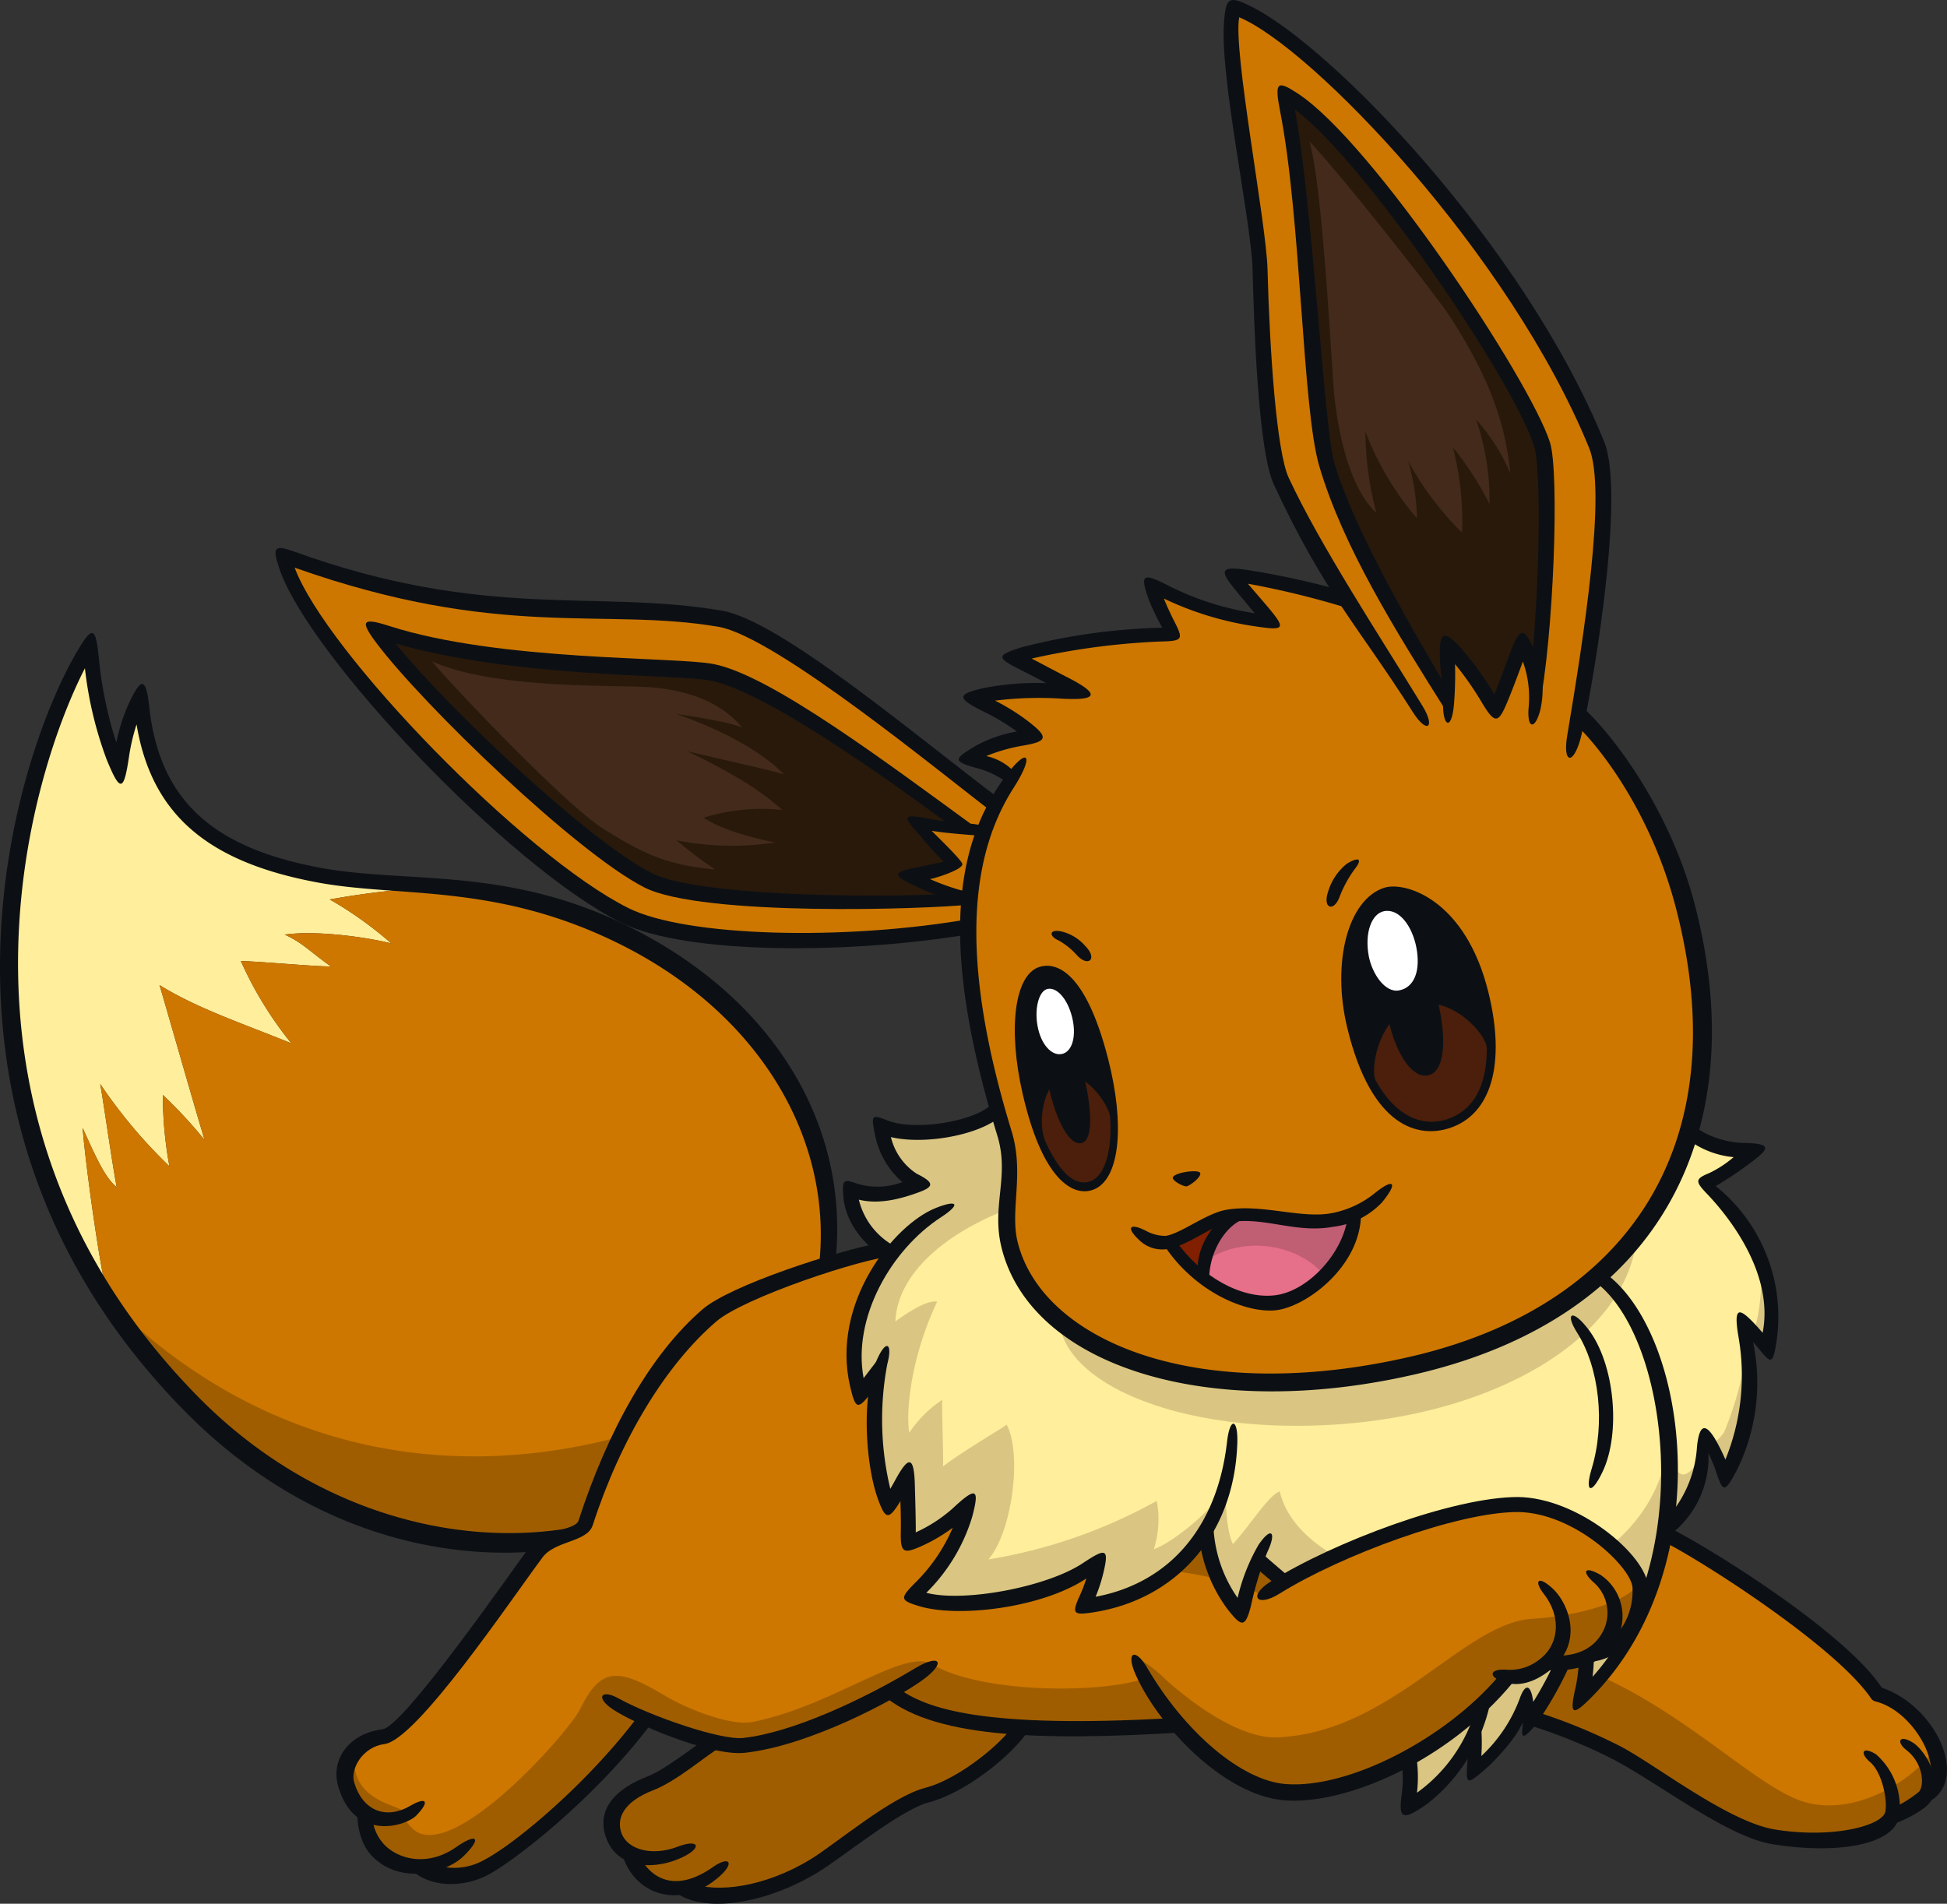 <svg xmlns="http://www.w3.org/2000/svg" xmlns:xlink="http://www.w3.org/1999/xlink" width="227" height="221.975" viewBox="0 0 227 221.975">
  <rect x="0" y="0" width="227" height="221.975" fill="#333333" stroke="none"/>
  <defs>
    <clipPath id="clip-path">
      <rect id="長方形_16256" data-name="長方形 16256" width="227" height="221.975" fill="none"/>
    </clipPath>
  </defs>
  <g id="グループ_1207" data-name="グループ 1207" transform="translate(0)">
    <g id="グループ_678" data-name="グループ 678" transform="translate(0)" clip-path="url(#clip-path)">
      <path id="パス_6447" data-name="パス 6447" d="M13.577,136.639c-.64-3.457-1.408-9.091-1.921-12.036a58.589,58.589,0,0,0,8.067,9.6,46.067,46.067,0,0,1-.768-8.323,54.7,54.7,0,0,1,4.866,5.25c-1.537-5.122-4.226-14.6-5.25-18.054,4.354,2.689,9.347,4.354,15.365,6.786a43.052,43.052,0,0,1-5.89-9.6c3.2.128,8.451.64,10.5.64-2.689-1.921-3.2-2.689-5.378-3.713,3.585-.512,9.347.256,12.42,1.024a44.134,44.134,0,0,0-7.171-5.122,98.547,98.547,0,0,1,12.525-1.442c-4.969-.484-9.5-.609-13.677-1.375C23.309,97.713,17.291,91.31,16.394,79.53c-1.152,1.665-2.177,5.122-2.433,8.451-1.537-2.561-3.2-9.219-3.457-14.725-5.283,8.311-18.987,43.6,1.958,76.026-1.152-5.051-2.639-16.432-2.854-19.558,1.665,3.713,2.689,5.89,3.969,6.914" transform="translate(0.029 1.785)" fill="#ffee9b"/>
      <path id="パス_6448" data-name="パス 6448" d="M72.536,106.9a59.255,59.255,0,0,0-21.793-5.926,98.54,98.54,0,0,0-12.525,1.442,44.13,44.13,0,0,1,7.171,5.122c-3.073-.768-8.835-1.537-12.42-1.024,2.177,1.024,2.689,1.793,5.378,3.713-2.049,0-7.3-.512-10.5-.64a43.052,43.052,0,0,0,5.89,9.6c-6.018-2.433-11.012-4.1-15.365-6.786,1.024,3.457,3.713,12.933,5.25,18.054a54.7,54.7,0,0,0-4.866-5.25,46.067,46.067,0,0,0,.768,8.323,58.589,58.589,0,0,1-8.067-9.6c.512,2.945,1.28,8.579,1.921,12.036-1.28-1.024-2.3-3.2-3.969-6.914.215,3.126,1.7,14.507,2.854,19.558a78.139,78.139,0,0,0,9.9,12.32c21.778,22.21,51.286,18.934,63.562,5.767C103.7,147.42,98.87,120.067,72.536,106.9" transform="translate(0.229 2.46)" fill="#cd7700"/>
      <path id="パス_6449" data-name="パス 6449" d="M12.937,148.593a78.538,78.538,0,0,0,9.138,11.174c21.778,22.21,51.286,18.934,63.562,5.767a41.824,41.824,0,0,0,7.217-10.5c-29.512,17.277-58.958,14-79.917-6.44" transform="translate(0.315 3.62)" fill="#a05d00"/>
      <path id="パス_6450" data-name="パス 6450" d="M217.906,194.076c-4.44-6.572-22.317-17.8-25.524-19.036l-89.035-32.952c-3.992.286-17.919,4.921-21.342,7.854C76.8,154.406,71.047,162.6,67.323,174.1c-.588,1.815-4.052,1.266-5.719,3.5-4.635,6.214-14.831,21.04-17.841,21.427-3.329.427-4.9,3.384-4.269,5.548a6.009,6.009,0,0,0,2.062,3.253,6.242,6.242,0,0,0,1.779,4.515,6.422,6.422,0,0,0,4.575,1.7,7.885,7.885,0,0,0,8.06.089c3.647-1.923,12.281-9.1,18.292-17.139a52.953,52.953,0,0,0,8.063,2.652c-2.966,1.925-5.206,3.955-7.49,4.84-3.963,1.536-5.086,3.821-4.1,6.231a3.748,3.748,0,0,0,1.744,1.846c1.017,2.639,3.157,4.263,5.96,3.918,2.972,1.815,9.377,1.372,15.6-2.435,3.4-2.08,9.39-7.256,13.061-8.195,3.993-1.021,9.131-5.115,11.055-7.928a161.951,161.951,0,0,0,18.908-.267l38.586-1.364a64.457,64.457,0,0,1,12.036,4.695c6.494,3.5,12.89,8.878,18.182,9.732,6.434,1.038,12.612-.188,13.689-2.365a11.781,11.781,0,0,0,3.555-2.244c.034-.04.063-.089.1-.135,4.378-1.994.13-10.562-5.3-11.9" transform="translate(0.959 3.462)" fill="#cd7700"/>
      <path id="パス_6451" data-name="パス 6451" d="M209.372,205.507c-6.346-1.875-16.736-13.708-30.3-16.9-2.9-.683-35.64-1.7-45.84,2.3-5.393,2.117-19.842,1.967-25.5-1.43-3.23-1.938-11.51,4.836-20.936,6.722-2.561.512-7.683-1.537-10.244-3.073-5.756-3.454-7.528-3.126-9.923,1.665-1.217,2.433-13.1,15.989-18.418,14.47-1.073-.307-1.512-1.178-2.39-2.135,1.793-1.365-6.146-.682-5.463-7.341-2.817,2.219.315,6.26,1.208,6.923a6.242,6.242,0,0,0,1.779,4.515,6.422,6.422,0,0,0,4.575,1.7,7.885,7.885,0,0,0,8.06.089c3.647-1.923,12.281-9.1,18.292-17.139a52.967,52.967,0,0,0,8.063,2.652c-2.966,1.925-5.206,3.955-7.49,4.84-3.963,1.537-5.086,3.821-4.1,6.231a3.748,3.748,0,0,0,1.744,1.846c1.017,2.639,3.157,4.263,5.96,3.918,2.972,1.815,9.377,1.372,15.6-2.435,3.4-2.08,9.39-7.256,13.061-8.195,3.993-1.021,9.131-5.115,11.055-7.928a161.975,161.975,0,0,0,18.908-.267l38.586-1.364a64.459,64.459,0,0,1,12.036,4.695c6.494,3.5,12.89,8.878,18.182,9.731,6.434,1.038,12.612-.189,13.689-2.365A11.78,11.78,0,0,0,223.116,205c.034-.04.063-.089.1-.135,1.364-.621,2.379-3.28,1.354-5.713-1.152,2.689-8.462,8.349-15.194,6.36" transform="translate(0.955 4.579)" fill="#a05d00"/>
      <path id="パス_6452" data-name="パス 6452" d="M126.658,179.194c6.487-1.367,16.22,1.536,17.414,2.731,5.122-2.39,2.561-5.975,2.561-5.975.171-2.9-11.268-10.244-19.975,3.244" transform="translate(3.086 4.174)" fill="#a05d00"/>
      <path id="パス_6453" data-name="パス 6453" d="M196.36,134.919c1.708-.427,2.56-1.194,5.975-3.841-2.987.512-7.683-1.024-8.621-3.329-2.477-5.549-72.882-10.976-79.645-1.538-2.156,2.517-10.386,3.821-13.7,2.092.3,2.86,2.262,6.274,4.738,6.7-3.457,1.365-5.975,1.707-8.28.682-.167,3.247,2.346,6.166,4.846,7.5-3.57,4.647-5.614,10.857-3.736,16.492,1.2-1.545,1.858-2.408,2.211-2.869-.953,4.694-.55,12.7,1.119,15.759a40.843,40.843,0,0,0,2.134-3.67c0,1.622.255,5.464.085,8.11,2.049-.6,5.89-2.9,6.914-4.781-.17,2.817-2.817,7.939-6.4,10.841,4.1,2.3,17.926-.17,21.683-4.1a14.565,14.565,0,0,1-1.878,5.378,18.435,18.435,0,0,0,14.444-9.154c.218,5.02,3.042,9.27,4.166,9.922a38.535,38.535,0,0,1,1.915-6.2c4,3.728,20.411,15.784,17.376,28.652,1.929-.321,5.938-4.094,7.927-9.112a23.854,23.854,0,0,1-.158,5.015c2.421-1.4,4.818-4.546,6.06-8.068-.062.445-.215,2.99-.17,2.946,1.666-1.622,6.34-9.82,6.146-13.488,1.452,1.622,1.365,7.94.256,10.415,5.527-4.654,8.565-11.915,9.679-19.517,2.43-1.953,4.76-5.527,5-11.129a16.447,16.447,0,0,1,2.135,4.7c1.955-2.42,4.182-10.244,2.3-18.012,1.194,1.11,1.964,2.22,2.817,3.073,2.134-9.219-4.61-16.816-7.342-19.463" transform="translate(2.359 2.95)" fill="#ffee9b"/>
      <path id="パス_6454" data-name="パス 6454" d="M192.176,163.69c0,9.219-7.718,16.691-17.414,18.182-12.551,1.931-26.139-3.161-27.914-11.012-1.367.512-3.414,3.927-5.463,6.147-.6-1.28-.768-3.073-.938-6.829-.939,2.646-6.232,6.743-8.281,7.427a11.508,11.508,0,0,0,.342-5.634,60.371,60.371,0,0,1-19.634,6.829c2.817-3.244,3.926-12.378,2.134-15.708-1.11.768-5.207,3.159-7.427,4.866.085-1.708-.17-6.572-.085-7.768a13.714,13.714,0,0,0-3.841,3.841c-.427-2.39.171-8.792,3.244-15.28-1.194-.256-3.585,1.367-4.866,2.3.34-7.8,11.012-13.317,18.951-14.682,5.4-.929.522-7.236-4.7-11.958a6.035,6.035,0,0,0-2.213,1.714c-2.156,2.517-10.386,3.821-13.7,2.092.3,2.86,2.262,6.274,4.738,6.7-3.457,1.365-5.975,1.707-8.28.682-.167,3.247,2.346,6.166,4.846,7.5-3.57,4.647-5.614,10.857-3.736,16.492,1.2-1.545,1.858-2.408,2.211-2.869-.953,4.694-.55,12.7,1.119,15.759a40.851,40.851,0,0,0,2.134-3.67c0,1.622.255,5.464.085,8.11,2.049-.6,5.89-2.9,6.914-4.781-.17,2.817-2.817,7.939-6.4,10.841,4.1,2.3,17.926-.17,21.683-4.1a14.566,14.566,0,0,1-1.878,5.378,18.433,18.433,0,0,0,14.444-9.155c.218,5.021,3.042,9.271,4.166,9.923a38.533,38.533,0,0,1,1.915-6.2c4,3.728,20.411,15.783,17.376,28.652,1.929-.321,5.938-4.094,7.927-9.112a23.854,23.854,0,0,1-.158,5.015c2.421-1.4,4.818-4.546,6.06-8.068-.062.445-.215,2.99-.17,2.946,1.666-1.622,6.34-9.82,6.146-13.488,1.452,1.622,1.365,7.94.256,10.415,5.527-4.654,8.565-11.915,9.679-19.517,2.272-1.826,4.433-5.092,4.907-10.084-.671,2.211-3.66,7.064-4.172-1.9" transform="translate(2.359 3.031)" fill="#dac682"/>
      <path id="パス_6455" data-name="パス 6455" d="M200.514,144.259c.063,5.111-.939,7.595-.939,7.595s.031.089.071.218c.556.635,1.045,1.238,1.552,1.745a16.665,16.665,0,0,0-.683-9.558" transform="translate(4.862 3.515)" fill="#dac682"/>
      <path id="パス_6456" data-name="パス 6456" d="M196.283,163.269s-.879,1.344-1.716,1.418a15.211,15.211,0,0,1,1.631,3.875c1.813-2.243,3.853-9.13,2.646-16.313.113,4.81-2.563,11.024-2.561,11.02" transform="translate(4.74 3.709)" fill="#dac682"/>
      <path id="パス_6457" data-name="パス 6457" d="M187.757,137.348c2.134,12.89-13.552,24.2-35.341,25.524-19.634,1.2-34.486-6.1-31.5-14.9,3.221-9.478,65.2-20.5,66.84-10.628" transform="translate(2.937 3.252)" fill="#dac682"/>
      <path id="パス_6458" data-name="パス 6458" d="M102.272,142.4a8.412,8.412,0,0,1-4.478-5.577c1.947.473,4.164.19,7.07-.891,1.768-.658,1.656-1.148-.329-2.14a7.054,7.054,0,0,1-3-4.265c3.891.927,10.286-.213,12.8-2.433l-.907-1.555c-1.845,2.153-9.087,3.312-12.252,2.062-1.891-.751-1.967-.682-1.522,1.552a9.844,9.844,0,0,0,3.208,5.62,8.152,8.152,0,0,1-5.2.2c-1.678-.591-1.829-.47-1.674,1.488.256,3.216,2.669,5.924,5.105,7.289Z" transform="translate(2.338 3.059)" fill="#0c1015"/>
      <path id="パス_6459" data-name="パス 6459" d="M100.1,157.924l-.784,1.016c-1.63,2.106-1.9,2.155-2.547-.62-2.265-9.692,5.042-18.83,9.97-20.8,2.559-1.024,3-.47.614,1.082-5.812,3.78-10.335,11.716-9.01,18.749,1.14-1.478,1.464-1.909,1.468-1.915Z" transform="translate(2.347 3.338)" fill="#0c1015"/>
      <path id="パス_6460" data-name="パス 6460" d="M123.552,182.174a15.721,15.721,0,0,0,.7-1.86c-5.1,3.418-14.983,4.657-19.627,3.19-2.1-.661-2.16-.874-.155-2.856a20.07,20.07,0,0,0,4.206-6.249,19.415,19.415,0,0,1-4.044,2.32c-1.7.7-2.056.5-2.013-1.757.025-1.176-.005-2.471-.043-3.667-1.38,2.275-1.748,2.114-2.583-.137-1.5-4.04-1.979-12.059-.222-16.192,1.114-2.622,1.926-2.135,1.28.34a34.637,34.637,0,0,0,.347,14.561c.221-.38.435-.764.62-1.1,1.521-2.782,2.148-2.731,2.24.624.047,1.662.126,4.426.106,5.55a17.2,17.2,0,0,0,4.262-2.754c2.723-2.542,3.25-2.507,2.3,1.008a20.969,20.969,0,0,1-5.332,8.792c4.42,1.149,14.071-.684,18.241-3.451,2.625-1.74,3.1-1.8,2.423,1.052a18.853,18.853,0,0,1-.922,2.861c8.587-1.614,14.187-8.06,15.325-18.093.327-2.872,1.288-2.737,1.194.17-.342,10.672-7.085,18.269-16.872,19.751-2.306.349-2.462.133-1.428-2.1" transform="translate(2.403 3.733)" fill="#0c1015"/>
      <path id="パス_6461" data-name="パス 6461" d="M170.273,194.215a20.275,20.275,0,0,1-7.428,11.875c-2.965,2.053-3.265,1.619-2.884-1.327,1.563-11.988-14.52-23.975-17.208-26.431l.546-1.9c2.779,3.038,20.049,14.605,18.427,28.3a18.057,18.057,0,0,0,6.667-9.149Z" transform="translate(3.478 4.299)" fill="#0c1015"/>
      <path id="パス_6462" data-name="パス 6462" d="M181.217,167.6c1.6-5.258.9-11.768-1.708-15.878-1.423-2.239-.586-2.842,1.28-.427,3.144,4.067,3.837,12.159,1.708,16.646-1.353,2.851-2.1,2.366-1.28-.341" transform="translate(4.356 3.648)" fill="#0c1015"/>
      <path id="パス_6463" data-name="パス 6463" d="M189.368,176.382a11.382,11.382,0,0,0,5.207-10.073c.138.3.671,1.54.768,1.836.9,2.731,1.04,3,2.5.267a23.075,23.075,0,0,0,1.935-15.036c2.033,2.362,2.242,3.2,2.762-.255a19.549,19.549,0,0,0-7.115-17.927,40.732,40.732,0,0,0,4.214-2.834c2.049-1.556,2.4-2.129-1.011-2.2-2.638-.058-5.753-1.385-6.364-2.887l-.671,2.022a10.521,10.521,0,0,0,5.914,2.528,12.916,12.916,0,0,1-2.806,1.84c-1.669.692-1.718.953-.3,2.431,2.806,2.931,7.811,9.475,6.491,16.211-.264-.309-.547-.635-.861-.97-1.922-2.053-2.572-2.127-1.94,1.527a26.03,26.03,0,0,1-1.541,14.223A21.679,21.679,0,0,0,195.531,165c-1.271-2.263-2.019-2.11-2.294.6a13.653,13.653,0,0,1-3.755,8.587l-.154,2.425" transform="translate(4.613 3.101)" fill="#0c1015"/>
      <path id="パス_6464" data-name="パス 6464" d="M173.742,194.5a64.507,64.507,0,0,1,11.1,4.445c4.267,2.3,12.509,8.768,17.908,9.638,6.823,1.1,12.5-.49,12.838-2.058.292-1.325-.358-4.619-1.774-5.811-1.216-1.024-.918-1.905.7-.9a8.178,8.178,0,0,1,2.69,7.32c-.738,3.353-7.484,4.332-14.736,3.166-5.249-.846-12.83-6.8-18.457-9.825a62.785,62.785,0,0,0-11.1-4.407Z" transform="translate(4.213 4.739)" fill="#0c1015"/>
      <path id="パス_6465" data-name="パス 6465" d="M214.347,208.178c1.439-.18,4.652-1.774,5.441-2.828,1.664-2.22-.429-6.046-2.05-7.021-1.56-.938-1.877-.011-.7.9,1.985,1.537,2.13,4.1,1.473,4.866a13.8,13.8,0,0,1-3.414,2.051Z" transform="translate(5.222 4.822)" fill="#0c1015"/>
      <path id="パス_6466" data-name="パス 6466" d="M189.111,175.4c4.438,2.167,20.334,12.344,24.425,18.4a.875.875,0,0,0,.514.36c4.583,1.128,8.158,8.019,5.648,9.991l-.11,2.018c5.746-2.064,1.925-11.32-4.8-13.614-4.546-6.926-22.491-17.838-25.744-19.091Z" transform="translate(4.606 4.226)" fill="#0c1015"/>
      <path id="パス_6467" data-name="パス 6467" d="M102.086,192.015c3.323,2.594,10.216,4.871,32.064,3.641l1.482,1.658c-17.319,1.06-29.627.592-35.291-4.49Z" transform="translate(2.445 4.678)" fill="#0c1015"/>
      <path id="パス_6468" data-name="パス 6468" d="M82.771,198.584c-2.385,1.468-5.487,4.257-8.336,5.363-3.394,1.315-4.337,3.3-3.606,5.089.746,1.819,3.536,2.617,6.535,1.462,2.387-.92,2.93.072.576,1.216-3.153,1.533-7.44,1.447-8.856-2.006-1.162-2.83.085-5.587,4.72-7.386,1.952-.756,4.872-3.079,7.088-4.59Z" transform="translate(1.673 4.817)" fill="#0c1015"/>
      <path id="パス_6469" data-name="パス 6469" d="M72.839,211.3c1.482,2.881,4.453,4.157,8.572,1.251,1.872-1.32,2.583-.532.768,1.088-4.562,4.073-10.159,2.156-11.409-2.77Z" transform="translate(1.724 5.137)" fill="#0c1015"/>
      <path id="パス_6470" data-name="パス 6470" d="M118.111,196.889c-1.969,3.041-7.509,7.408-11.7,8.481-3.24.829-10.111,6.437-12.822,8.095-6.785,4.15-14.284,4.805-17.043,2.074l2.163-.761c2.929,1.165,8.539.522,13.971-2.8,2.842-1.74,9.366-7.289,13.3-8.3,3.439-.879,8.047-4.356,10.151-7.024Z" transform="translate(1.865 4.791)" fill="#0c1015"/>
      <path id="パス_6471" data-name="パス 6471" d="M70.37,193.39c3.887,2.145,11.965,4.917,14.588,4.652,5.6-.6,13.758-4.339,20.1-8.149,2.875-1.725,3.672-.654.8,1.419-3.159,2.277-13.195,7.652-20.715,8.462-4.053.419-13.066-3.476-15.459-5.133-1.967-1.361-1.2-2.287.684-1.251" transform="translate(1.67 4.605)" fill="#0c1015"/>
      <path id="パス_6472" data-name="パス 6472" d="M103.434,142.975c-3.871.278-17.639,4.9-20.837,7.646-5.916,5.071-11.172,13.732-14.421,23.764-.654,2.018-4.378,1.779-5.849,3.753-3.731,5-14.672,21.287-18.428,21.77-2.533.325-4,2.868-3.543,4.44,1.024,3.516,3.885,4.323,6.506,2.784,1.823-1.073,2.43-.656.768,1.088-1.232,1.292-7.24,3.119-9.135-3.372-.881-3.022,1.117-6.145,5.182-6.668,2.49-.32,15.281-18.778,17.184-21.33,1.477-1.976,5.278-1.822,5.66-3,3.345-10.33,8.335-19.384,14.488-24.658,3.22-2.76,15.514-6.785,20.871-7.76Z" transform="translate(0.933 3.446)" fill="#0c1015"/>
      <path id="パス_6473" data-name="パス 6473" d="M42.414,206.648a5.179,5.179,0,0,0,1.495,3.516c1.841,1.769,5.145,2.385,8.274.2,2.409-1.681,3.082-1.129.9,1.024-2.015,1.986-7.214,3.375-10.543.171-1.385-1.336-1.9-3.3-1.9-5.719Z" transform="translate(0.99 5.015)" fill="#0c1015"/>
      <path id="パス_6474" data-name="パス 6474" d="M48.7,212.33a7.156,7.156,0,0,0,6.689-.253c3.682-1.941,12.262-9.139,18.145-17.078l1.4,1.039c-6.036,8.143-15,15.387-18.733,17.58-3.479,2.047-7.832,1.62-9.709-.733Z" transform="translate(1.133 4.751)" fill="#0c1015"/>
      <path id="パス_6475" data-name="パス 6475" d="M62.634,179.132c-13.086,1.078-28.377-3.378-41.216-16.471C-11.509,129.08,1.442,87.37,8.785,74.555c1.931-3.369,2.379-3.422,2.744.456a46.159,46.159,0,0,0,2.036,9.817,20.766,20.766,0,0,1,1.42-4.485c1.445-3.075,2.017-3.267,2.414.3,1.187,10.8,7.248,16.451,20.052,18.8,10.124,1.856,21.779-.213,35.952,6.876,17.641,8.822,25.7,24.016,23.984,39.194l-1.942.684c1.859-14.824-6.693-29.627-23.07-37.816C58,101.191,46.788,102.927,37.137,101.16c-12.96-2.379-19.467-7.965-21.216-18.45a23.3,23.3,0,0,0-.881,3.769c-.609,4.1-1.024,4.191-2.614.3A44.538,44.538,0,0,1,9.9,76.164C3.2,89.207-8.549,128.832,23.012,161.021c13.328,13.592,30.648,17.987,44.665,15.171Z" transform="translate(0 1.756)" fill="#0c1015"/>
      <path id="パス_6476" data-name="パス 6476" d="M182.657,144.631c9.987,6.53,14.043,34.359-1.152,49.725-2.359,2.385-2.591,2-1.845-1.27a18.475,18.475,0,0,0,.315-5.062c-1.39,4.174-4.47,9.16-5.716,10.372-.955.93-.95.464-.758-1.2-.716,2-3.726,4.962-3.9,5.122-2.987,2.658-2.762,2.315-2.527-1.175.048-.722.063-1.454.044-2.175l1.394-2.156a22.469,22.469,0,0,1,.128,4.417,17.451,17.451,0,0,0,4.46-6.657c.667-1.9,1.323-1.708,1.593.344,1.729-2.751,3.892-7.131,4.206-9.782.307-2.622,1.12-2.592,2.054-.655.849,1.77.982,4.931.654,7.511,12.322-13.665,8.866-40.315,0-46.26Z" transform="translate(4.067 3.524)" fill="#0c1015"/>
      <path id="パス_6477" data-name="パス 6477" d="M188.065,180.9c-.162-3.091-7.455-9.585-14.256-9.646-7.819-.07-23.388,5.987-30.133,10.927-1.323,3.286-9.774,7.255-14.768,6.828,4.55,8.723,12.032,15.238,17.755,15.708,7.715.633,19.612-5.611,25.951-13.317l0-.009a6.362,6.362,0,0,0,4.435-1.527c.076-.06.138-.126.21-.189a7.979,7.979,0,0,0,5.124-.918c3.549-.015,5.868-4.246,5.678-7.857" transform="translate(3.141 4.172)" fill="#cd7700"/>
      <path id="パス_6478" data-name="パス 6478" d="M145.807,198.185c-5.049.227-11.7-5.464-13.317-7s-2.879-2.288-3.4-2.052c4.566,8.55,11.919,14.906,17.568,15.369,7.714.633,19.611-5.611,25.951-13.317l0-.009a6.362,6.362,0,0,0,4.435-1.527c.076-.06.138-.126.21-.188a7.978,7.978,0,0,0,5.124-.918c3.4-.014,6.019-4.7,5.678-8.369-1.622,2.391-7.716,3.9-12.547,4.184-8.022.478-16.39,13.231-29.706,13.829" transform="translate(3.145 4.39)" fill="#a05d00"/>
      <path id="パス_6479" data-name="パス 6479" d="M195.473,104.194a47.842,47.842,0,0,0-9.447-19.127h0c-7.648-10.2-29.6-17.855-43.073-19.506,1.109,1.28,2.987,3.585,4.61,5.549a33.786,33.786,0,0,1-14-4.44,22.528,22.528,0,0,0,2.39,5.72c-6.146-.171-16.436,1.7-18.933,2.657,1.67.616,6.588,3.515,8.434,4.171-5.476-.473-10.018-.245-12.89.6a26.473,26.473,0,0,1,7.256,4.524c-3.363.31-6.654,1.533-7.939,2.561a13.167,13.167,0,0,1,5.293,2.2,25.812,25.812,0,0,0-1.919,3.218C103.466,83.406,89.88,71.838,83.116,70.683c-14.453-2.469-26.726,1.481-50.834-7.427,1.488,9.072,26.63,35.3,39.822,41.871,6.8,3.387,24.7,3.991,40.019,1.4-.079,6.881,1.38,14.865,4.2,24.083,1.4,4.573-.422,8.375.687,12.864,2.948,11.929,21.168,20.684,46.783,14.773,27.283-6.3,38.457-27.887,31.681-54.052" transform="translate(0.787 1.541)" fill="#cd7700"/>
      <path id="パス_6480" data-name="パス 6480" d="M42.783,71.631c3.906,5.981,23.17,24.8,31.755,29.194,6.524,3.335,34.956,2.689,38.286,1.921a20.055,20.055,0,0,1-8-2.433A35.738,35.738,0,0,0,110.84,99.1a29.286,29.286,0,0,1-5.186-5.057,38.184,38.184,0,0,0,6.151,1.108C97.163,84.473,88.369,78.006,81.965,76.753c-3.634-.711-26.478-.536-39.182-5.122" transform="translate(1.042 1.745)" fill="#29190b"/>
      <path id="パス_6481" data-name="パス 6481" d="M75.17,78.34c4.34.45,7.892,1.909,10.16,4.663-1.473-.64-4.93-1.152-7.683-1.6,5.642,1.991,10.071,4.489,12.548,7.043-2.571-.725-8.388-1.984-11.268-2.689,4.986,2.406,8.449,4.451,11.075,6.851a22.711,22.711,0,0,0-9.155.9c1.874,1.3,5.45,2.323,8.346,2.892a33.358,33.358,0,0,1-11.525-.256,51.828,51.828,0,0,0,4.514,3.406c-5.43-.527-8.017-1.6-13.03-4.74-4.4-2.757-17.6-16.635-19.985-19.531,7.665,3.407,22.059,2.658,26,3.066" transform="translate(1.198 1.834)" fill="#432a1a"/>
      <path id="パス_6482" data-name="パス 6482" d="M182.671,51.886C173.02,28.249,148.548,3.261,140.544.881c-1.921,3.073,2.747,23.147,2.945,30.475.22,8.158.907,21.157,2.561,24.713,4.592,9.868,10.244,17.67,16.774,28.554l16.945,3.628c2.219-13.147,5.138-30.889,2.9-36.365" transform="translate(3.413 0.021)" fill="#cd7700"/>
      <path id="パス_6483" data-name="パス 6483" d="M176.121,51.474c-2.561-7.939-22.408-37.389-29.963-40.718,2.433,10.5,3.482,38.051,4.994,43.151,2.527,8.528,9.869,20.8,14.11,28,.026-2.064-.031-5.01-.153-7a29.341,29.341,0,0,1,5.634,7.811c1.152-2.561,2.177-5.463,3.116-8.024a11.155,11.155,0,0,1,1.652,5.981c1.3-10.685,1.6-26.135.609-29.2" transform="translate(3.561 0.262)" fill="#29190b"/>
      <path id="パス_6484" data-name="パス 6484" d="M165.592,36.776c4.546,7.146,6.274,12.217,6.873,18.027a23.031,23.031,0,0,0-4.006-6.3,28.9,28.9,0,0,1,1.573,9.888,36.726,36.726,0,0,0-4.271-6.624,34.348,34.348,0,0,1,1.069,9.953,35.941,35.941,0,0,1-6.274-8.323,26.11,26.11,0,0,1,1.024,6.658,34.09,34.09,0,0,1-6.018-10.116,37.725,37.725,0,0,0,1.28,9.475c-2.017-1.856-3.99-5.913-4.878-13.354-.316-2.661-1.277-24.015-2.924-29.977,4.316,4.656,14.968,18.208,16.55,20.694" transform="translate(3.631 0.392)" fill="#432a1a"/>
      <path id="パス_6485" data-name="パス 6485" d="M141.689,138.368a13,13,0,0,0-1.822.185c-2.309.407-4.917,2.481-7.019,2.825a17.629,17.629,0,0,0,4.472,4.643c-.426-3.382,1.468-6.749,4.369-7.654" transform="translate(3.237 3.371)" fill="#802000"/>
      <path id="パス_6486" data-name="パス 6486" d="M141.584,138.376c-2.9.906-4.8,4.272-4.369,7.654a12.259,12.259,0,0,0,8.1,2.519c4.562-.484,9.17-5.783,9.371-10.521a14.606,14.606,0,0,1-2.713.79c-3.335.623-6.734-.576-10.385-.441" transform="translate(3.342 3.363)" fill="#e66f89"/>
      <path id="パス_6487" data-name="パス 6487" d="M151.966,138.817c-3.335.623-6.734-.575-10.385-.441a6.671,6.671,0,0,0-4.282,5.237c4.408-3.036,10.926-1.85,13.816,1.813a11.833,11.833,0,0,0,3.564-7.4,14.6,14.6,0,0,1-2.713.789" transform="translate(3.345 3.363)" fill="#c05e74"/>
      <path id="パス_6488" data-name="パス 6488" d="M173.29,191.539c-7.632,9.28-19.617,14.374-26.708,13.788-7.04-.578-14.709-8.729-17.329-14.683-1.179-2.677.005-3.095,1.344-.8,4.411,7.558,11,13.166,16.141,13.587,7.219.582,18.484-5.131,24.851-12.576Z" transform="translate(3.137 4.589)" fill="#0c1015"/>
      <path id="パス_6489" data-name="パス 6489" d="M171.621,190.314a5.532,5.532,0,0,0,3.894-1.343c1.985-1.569,2.493-4.724.348-7.49-1.183-1.519-.72-2.22.96-.7,1.9,1.713,3.8,6.38-.228,9.561-1.725,1.364-3.527,1.963-5.233,1.451-2.23-.669-1.756-1.686.26-1.474" transform="translate(4.139 4.384)" fill="#0c1015"/>
      <path id="パス_6490" data-name="パス 6490" d="M176.771,188.68c1.669.107,4.518-.162,5.879-2.886a4.714,4.714,0,0,0-1.035-5.564c-1.448-1.248-1.314-2.1.706-.961a5.821,5.821,0,0,1,1.964,7.427c-1.8,3.589-6.357,4.007-8.772,3.59Z" transform="translate(4.276 4.355)" fill="#0c1015"/>
      <path id="パス_6491" data-name="パス 6491" d="M182.975,187.751c2.262-.708,4.037-3.648,3.873-6.781-.124-2.37-6.747-8.761-13.394-8.821-6.983,0-20.575,5.04-27.764,9.519-2.672,1.662-3.7.262-1.037-1.408C152.069,175.6,166,170.4,173.471,170.4c7.083.066,15,6.817,15.188,10.432.328,6.282-4.807,9.319-7.777,8.707Z" transform="translate(3.486 4.152)" fill="#0c1015"/>
      <path id="パス_6492" data-name="パス 6492" d="M133.484,134.128c.083.408,1.313,1.012,1.628.951s1.68-1.018,1.574-1.538-3.33-.048-3.2.587" transform="translate(3.252 3.248)" fill="#0c1015"/>
      <path id="パス_6493" data-name="パス 6493" d="M115.267,93.424c-5.983-4.505-25.558-20.715-32.275-21.862-13.443-2.295-25.455,1.581-49.4-6.893,3.634,9.812,26.684,33.6,38.924,39.7,6.66,3.318,25.059,3.87,40.179,1.2l-.176,1.8c-13.712,2.342-33.2,2.514-40.9-1.326C58.669,99.6,35.217,74.935,31.8,64.771c-.841-2.5-.582-2.807,1.713-1.983,22.429,8.089,35.163,4.377,49.889,6.893,6.75,1.152,22.148,14.221,32.578,22.1Z" transform="translate(0.764 1.52)" fill="#0c1015"/>
      <path id="パス_6494" data-name="パス 6494" d="M112.339,103.724c-5.179.589-31.537,1.448-38.243-1.98C66.1,97.656,48.35,80.51,42.909,73.3c-1.993-2.646-1.721-3.061,1.44-2.04,12.935,4.156,33.289,3.556,37.856,4.45,6.62,1.3,20,11.362,30.9,19.313l-2.562.064c-5.211-3.873-21.791-16.1-28.721-17.455-3.826-.749-22.694-.28-36.7-4.315,6.08,7.527,22.355,22.932,29.834,26.757,6.285,3.211,34.169,2.875,37.441,2.119Z" transform="translate(1.015 1.724)" fill="#0c1015"/>
      <path id="パス_6495" data-name="パス 6495" d="M179.323,85.8c1.932-11.521,4.614-28.537,2.562-33.563-9.228-22.6-32.251-46.646-40.8-50.223-.745,3.846,3.152,23.89,3.3,29.34.264,9.771,1.054,21.3,2.48,24.37,3.686,7.917,10.54,18.327,15.587,26.584,1.565,2.56.516,3.3-1.1.758-6.345-9.99-10.314-13.858-16.219-26.547-1.884-4.046-2.326-18.931-2.492-25.117-.155-5.678-3.833-22.376-3.327-28.847.22-2.808.529-3.108,3.11-1.833,9.515,4.709,31.911,27.986,41.209,50.76,2.643,6.47-1.728,30.878-2.732,34.572-.892,3.286-2.109,2.925-1.577-.254" transform="translate(3.393 0)" fill="#0c1015"/>
      <path id="パス_6496" data-name="パス 6496" d="M175.884,82.4c1.708-8.195,2.411-27.567,1.28-31.073-2.385-7.391-20.7-34.983-29.4-40.662-2.358-1.54-2.742-1.419-2.073,1.991,2.491,12.639,2.577,34.7,4.588,41.488,2.8,9.466,8.963,19.293,14.938,28.768l.322-2.27c-4.162-7.055-11.13-18.861-13.53-26.959-1.143-3.86-2.522-30.084-4.574-41.133,8.084,5.953,25.377,31.459,27.878,39.215.853,2.643.7,16.264-.423,26.88Z" transform="translate(3.542 0.237)" fill="#0c1015"/>
      <path id="パス_6497" data-name="パス 6497" d="M109.2,102.817a23.3,23.3,0,0,1-5.185-1.869c-2.467-1.164-2.369-1.537.256-2.049.934-.183,2.234-.465,3.27-.689a32.379,32.379,0,0,1-2.63-2.9c-2.222-2.436-2.384-2.778,1.216-2.049a45.146,45.146,0,0,0,4.672.532c2.574.221,2.886,1.556.129,1.323-1.215-.1-3.514-.276-4.8-.512.686.709,3.614,3.508,3.585,3.907-.047.64-3.051,1.605-3.778,1.727a27.74,27.74,0,0,0,3.522,1.28c2.517.5,2.309,1.791-.256,1.295" transform="translate(2.491 2.264)" fill="#0c1015"/>
      <path id="パス_6498" data-name="パス 6498" d="M151.162,101.6a6.585,6.585,0,0,1,2.177-3.266c1.472-.9,1.82-.518.961.577a13.849,13.849,0,0,0-1.794,3.265c-.656,1.809-2.009,1.4-1.344-.576" transform="translate(3.679 2.383)" fill="#0c1015"/>
      <path id="パス_6499" data-name="パス 6499" d="M122.666,108.824a8.324,8.324,0,0,0-2.113-1.728c-1.215-.516-1.152-1.345.193-1.089a5.277,5.277,0,0,1,2.881,1.729c1.456,1.479.36,2.486-.96,1.088" transform="translate(2.916 2.582)" fill="#0c1015"/>
      <path id="パス_6500" data-name="パス 6500" d="M155.456,138.131c0,6.163-6.422,10.908-9.937,11.281-3.43.361-9.438-2.066-13.111-7.7l1.438-.426c2.943,4.195,7.6,6.808,11.488,6.389,3.909-.414,8.027-4.914,8.555-9.094Z" transform="translate(3.226 3.365)" fill="#0c1015"/>
      <path id="パス_6501" data-name="パス 6501" d="M142.941,138.514c-2.94,0-5.634,4.1-5.25,8.067l-1.363-.831a7.988,7.988,0,0,1,3.61-7.58Z" transform="translate(3.321 3.366)" fill="#0c1015"/>
      <path id="パス_6502" data-name="パス 6502" d="M155.239,69.579a99.338,99.338,0,0,0-12.405-3.093c.359.431,1.827,2.105,2.625,3.073,1.8,2.185,1.508,2.386-1.6,1.921a37.009,37.009,0,0,1-10.819-3.266c.314.807.835,1.916,1.2,2.628,1.081,2.131,1.047,2.328-1.64,2.382a83.755,83.755,0,0,0-14.98,1.988c.584.3,3.4,1.794,4.127,2.162,4.069,2.071,3.418,2.722-.548,2.516a41.715,41.715,0,0,0-7.846.227,24.645,24.645,0,0,1,3.694,2.283c2.526,1.927,2.572,2.453-.409,2.956a20.21,20.21,0,0,0-4.312,1.224,6.365,6.365,0,0,1,3.41,1.992l-.9,1.153a10.239,10.239,0,0,0-3.585-1.734c-2.888-.8-2.711-1.065-.235-2.556a15.351,15.351,0,0,1,4.877-1.72,25.325,25.325,0,0,0-3.943-2.358c-3.014-1.506-3.117-1.992.09-2.708a31.649,31.649,0,0,1,7.286-.57c-.147-.079-1.8-.953-3.082-1.595-2.753-1.38-2.722-1.663.15-2.573a71.766,71.766,0,0,1,16.453-2.3,32.6,32.6,0,0,1-1.542-3.181c-1.111-3.129-.77-3.291,2.412-1.645a33.572,33.572,0,0,0,9.9,3.141c-.732-.888-1.458-1.768-2.093-2.528-2.162-2.594-1.869-2.992,1.4-2.493a94.231,94.231,0,0,1,10.711,2.34Zm26.367,11.074c3.648,3.212,10.449,12.112,13.342,23.286,6.771,26.137-3.716,48.061-32.625,54.732-24.165,5.58-44.807-.991-48.215-14.782-1.206-4.882.974-8.28-.491-13.062-6.371-20.814-5.366-33.013.662-41.486,2.884-4.051,3.79-3.032,1.219.98-5.658,8.837-5.8,21.739-.214,40,1.512,4.944-.217,9.2.7,12.91,2.838,11.482,20.8,19.155,45.811,13.377,24.754-5.711,38.229-24.168,30.963-52.228-2.872-11.085-8.7-18.575-11.539-21.334Z" transform="translate(2.659 1.577)" fill="#0c1015"/>
      <path id="パス_6503" data-name="パス 6503" d="M174.239,80.628a12.356,12.356,0,0,0-.679-5.25c-.543,1.483-1.13,3.061-1.753,4.574-1.108,2.682-1.481,2.823-3.115.065a36.2,36.2,0,0,0-3.043-4.339,43.439,43.439,0,0,1-.117,4.609c-.256,3.2-1.314,2.739-1.28,0,.018-1.532-.3-3.462-.365-5.209-.133-3.5.612-3.407,2.835-.829a36.842,36.842,0,0,1,3.511,4.952c.458-1.114,1.331-3.458,1.881-4.951,1.1-2.994,1.643-2.808,2.792-.2a11.193,11.193,0,0,1,.7,6.92c-.608,2.414-1.615,2.356-1.366-.341" transform="translate(3.992 1.755)" fill="#0c1015"/>
      <path id="パス_6504" data-name="パス 6504" d="M130.45,140.219a4.743,4.743,0,0,0,2.3.6c1.7-.212,4.745-2.625,7.061-3.035,4.151-.732,8.723,1.06,12.316.388a11.4,11.4,0,0,0,5.007-2.319c2.256-1.833,2.78-1.277.84,1.082a9.376,9.376,0,0,1-5.644,2.82c-4.387.823-8.121-1.23-12.154-.515-1.89.332-5.044,2.847-7.276,3.126a3.823,3.823,0,0,1-3.1-.95c-1.825-1.665-1.13-2.109.641-1.2" transform="translate(3.136 3.283)" fill="#0c1015"/>
      <path id="パス_6505" data-name="パス 6505" d="M153.364,117.409c-1.856-7.642.072-14.977,4.293-16.353,2.421-.788,9.49,1.329,12.16,12.2,2.038,8.3.353,14.211-4.508,15.813-3.577,1.177-9.1.055-11.945-11.658" transform="translate(3.719 2.459)" fill="#0c1015"/>
      <path id="パス_6506" data-name="パス 6506" d="M116.411,124.836c-1.732-7.563-.938-13.764,1.889-14.747,1.675-.58,5.311-.108,8.077,10.682,1.952,7.616,1.379,13.7-1.426,15.136-2.159,1.1-6.053-.214-8.54-11.071" transform="translate(2.814 2.678)" fill="#0c1015"/>
      <path id="パス_6507" data-name="パス 6507" d="M161.289,114.4c-4.459,1.255-5.361,7.617-4.714,8.789,2.372,4.288,5.533,5.454,8.333,4.531,2.2-.724,4.649-2.775,4.622-8.3-.007-1.563-4.087-6.187-8.241-5.017" transform="translate(3.81 2.783)" fill="#4b1f0b"/>
      <path id="パス_6508" data-name="パス 6508" d="M120.97,122.6c-2.216.8-2.963,5.369-1.948,7.581,2.01,4.383,3.957,5.229,5.477,4.453,1.435-.734,2.319-3.549,2.038-7.4-.1-1.315-2.925-5.586-5.567-4.63" transform="translate(2.889 2.984)" fill="#4b1f0b"/>
      <path id="パス_6509" data-name="パス 6509" d="M163.958,114.813c.88,4.16.547,7.551-1.3,7.941-1.759.371-3.738-2.322-4.644-6.605-1.013-4.793-.208-7.678,1.174-7.971,1.491-.314,3.865,2.343,4.772,6.635" transform="translate(3.839 2.635)" fill="#0c1015"/>
      <path id="パス_6510" data-name="パス 6510" d="M123.436,122.452c.947,3.783,1.154,7.468-.119,7.95-1.295.492-2.81-1.949-3.757-5.731-1.208-4.828-.792-7.691.152-7.992s2.562,1.127,3.725,5.773" transform="translate(2.895 2.842)" fill="#0c1015"/>
      <path id="パス_6511" data-name="パス 6511" d="M161.349,107.992c.478,2.552-.165,4.612-2.031,4.964-1.636.305-3.145-1.97-3.524-3.993-.512-2.728.333-4.973,1.788-5.247,1.789-.336,3.3,1.794,3.768,4.276" transform="translate(3.792 2.526)" fill="#fff"/>
      <path id="パス_6512" data-name="パス 6512" d="M122.113,115.825c.54,2.148.067,3.9-1.009,4.276-1.174.415-2.463-.82-2.94-2.875-.507-2.185.044-4.31.986-4.626,1.081-.363,2.407,1.016,2.962,3.226" transform="translate(2.874 2.742)" fill="#fff"/>
      <path id="パス_6513" data-name="パス 6513" d="M136.454,174.734a17.342,17.342,0,0,0,3.366,8.719c1.584,1.988,2.033,2.233,2.71-.468a38.808,38.808,0,0,1,1.9-6.224c1.085-2.27.53-3.115-1.024-.854a22.53,22.53,0,0,0-2.438,6.188,15.767,15.767,0,0,1-2.836-8.992Z" transform="translate(3.325 4.217)" fill="#0c1015"/>
    </g>
  </g>
</svg>
